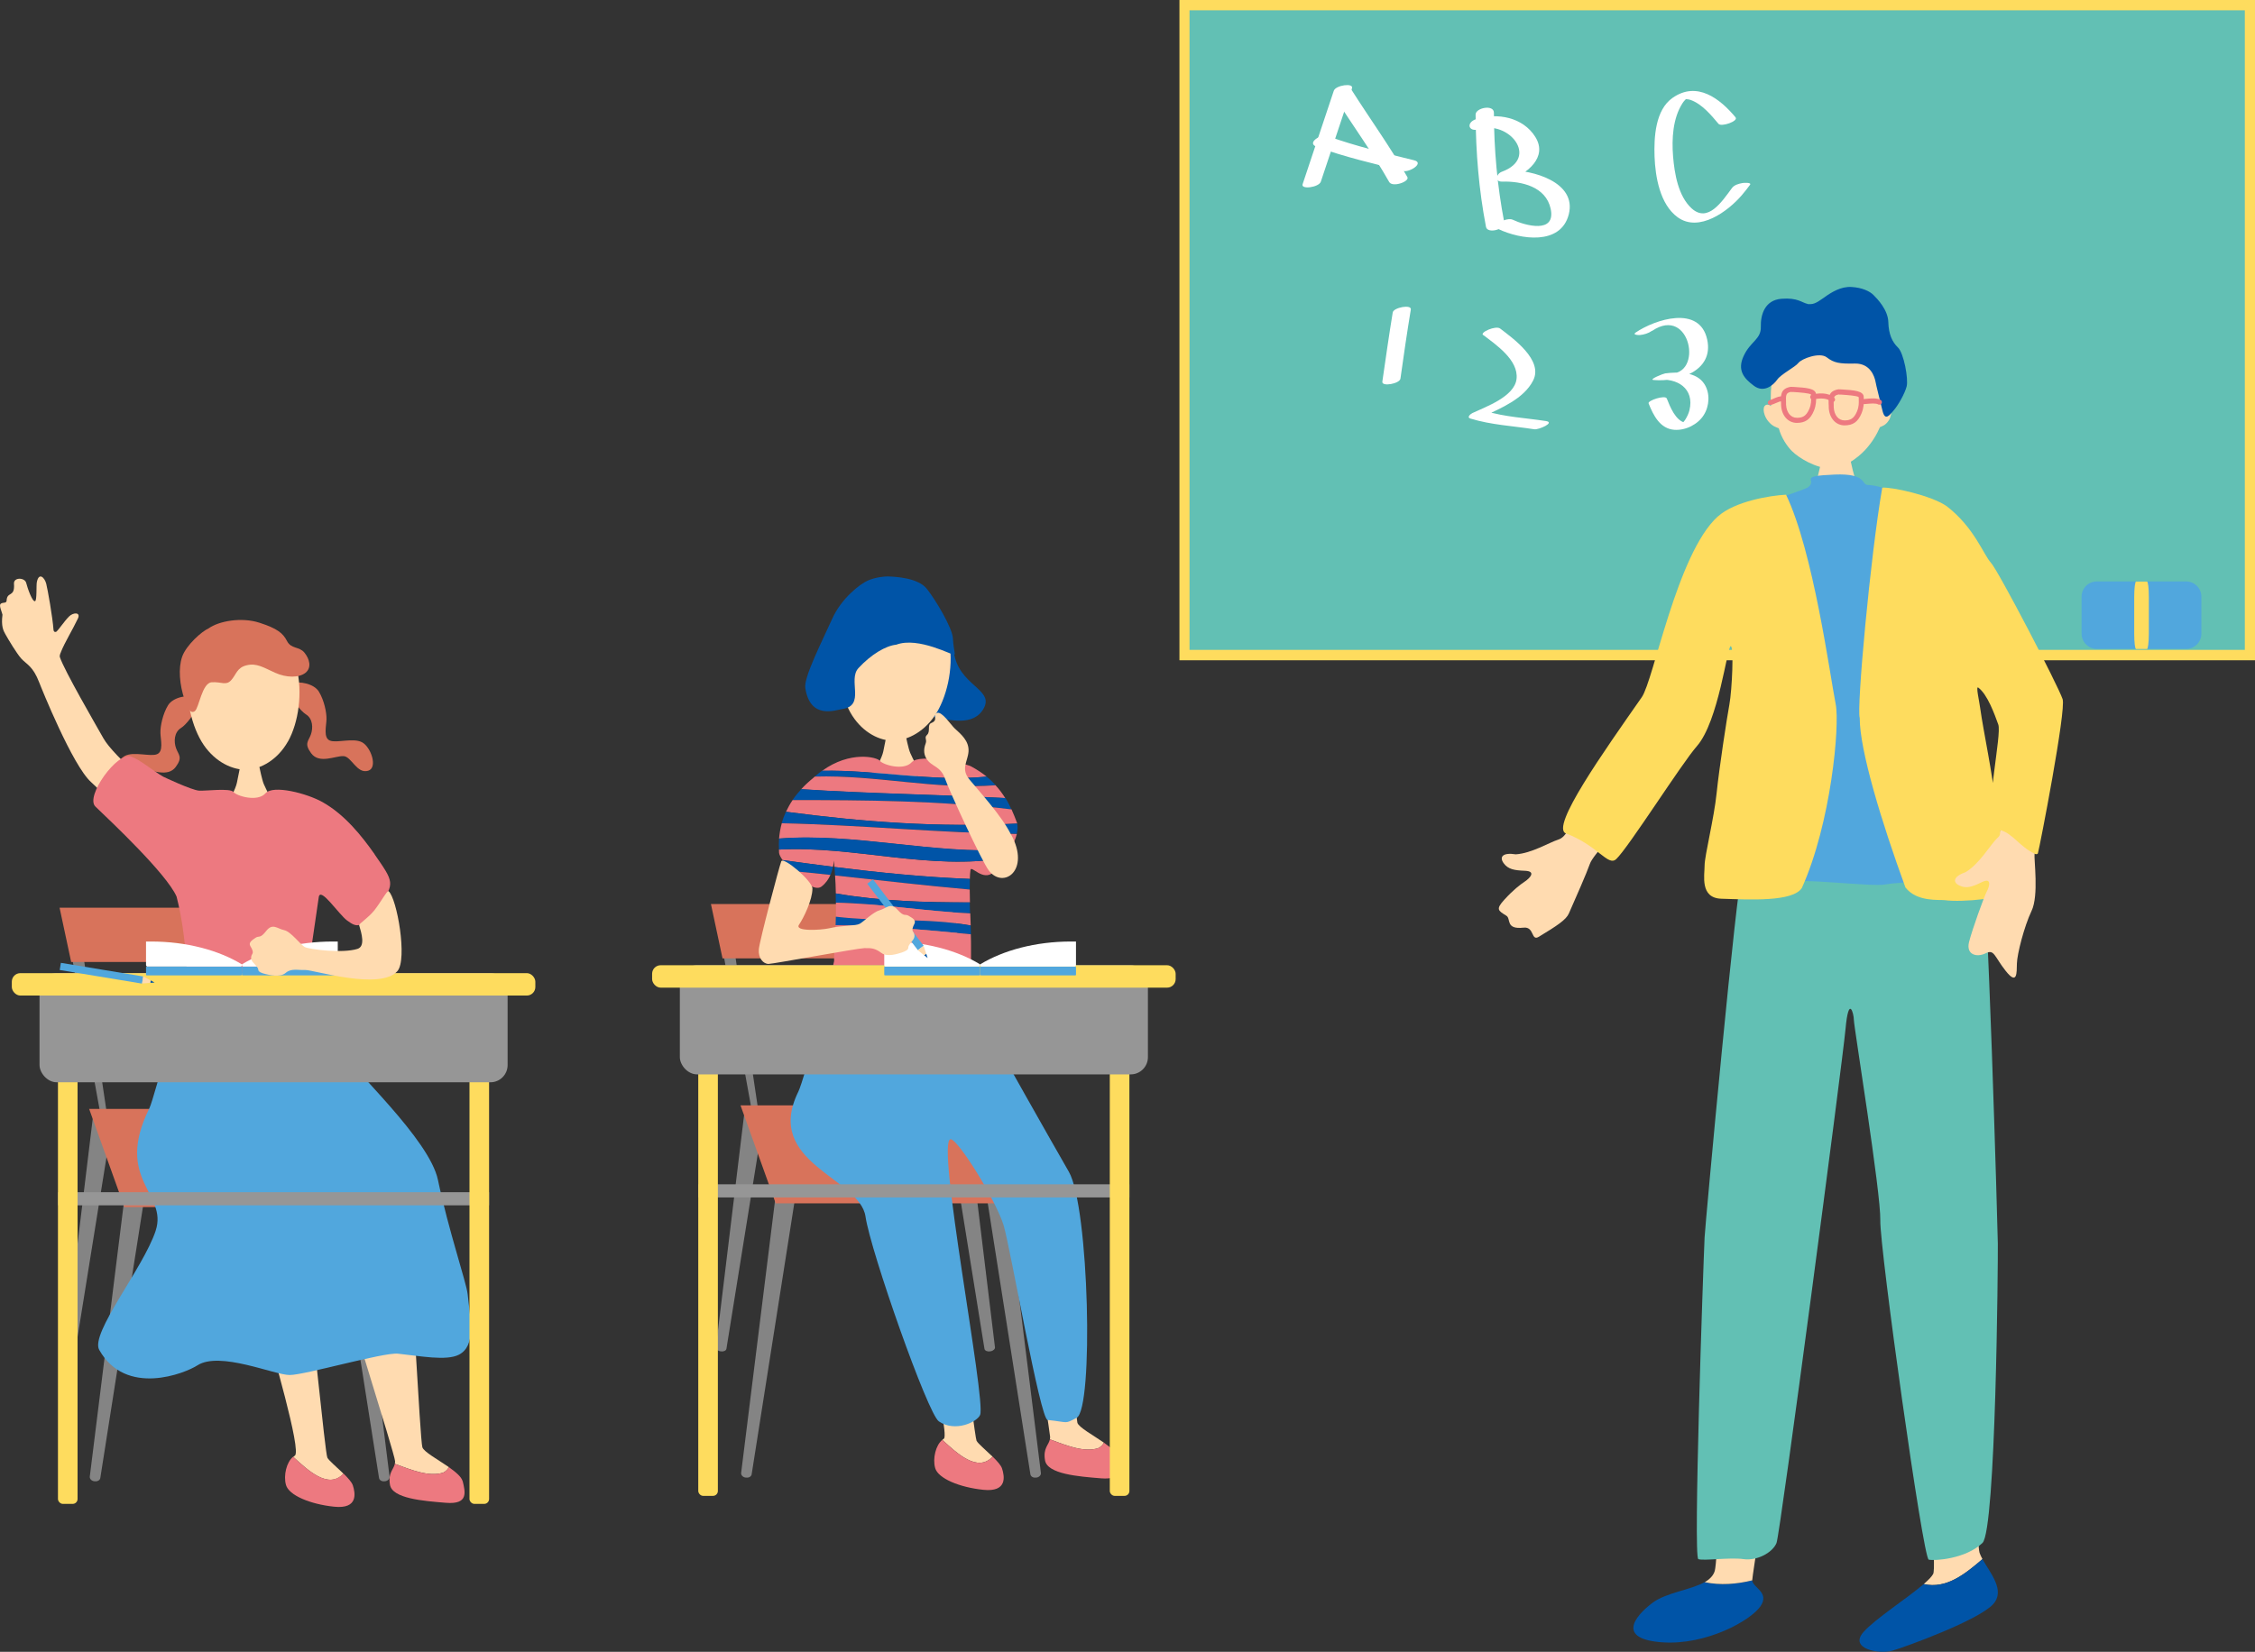 <?xml version="1.0" encoding="UTF-8"?>
<svg id="_レイヤー_2" data-name="レイヤー 2" xmlns="http://www.w3.org/2000/svg" width="208.17" height="152.53" viewBox="0 0 208.17 152.53">
  <rect x="0" y="0" width="208.17" height="152.53" fill="#333333" stroke="none"/>
  <defs>
    <style>
      .cls-1, .cls-2 {
        fill-rule: evenodd;
      }

      .cls-1, .cls-2, .cls-3, .cls-4, .cls-5, .cls-6, .cls-7, .cls-8, .cls-9, .cls-10, .cls-11, .cls-12 {
        stroke-width: 0px;
      }

      .cls-1, .cls-3 {
        fill: #51a7dd;
      }

      .cls-2, .cls-8 {
        fill: #fff;
      }

      .cls-4 {
        fill: #62c0b4;
      }

      .cls-5 {
        fill: #d8735b;
      }

      .cls-6 {
        fill: #969696;
      }

      .cls-7 {
        fill: #848484;
      }

      .cls-9 {
        fill: #ffdbb0;
      }

      .cls-10 {
        fill: #fedc5e;
      }

      .cls-11 {
        fill: #ed7980;
      }

      .cls-12 {
        fill: #0054a7;
      }
    </style>
  </defs>
  <g id="contents">
    <g>
      <g>
        <g>
          <rect class="cls-10" x="108.88" width="99.29" height="60.97"/>
          <rect class="cls-4" x="109.81" y=".95" width="97.42" height="59.06"/>
        </g>
        <g>
          <g>
            <path class="cls-8" d="M123.13,8.38c-.96,2.88-1.92,5.75-2.88,8.63-.17.52,1.5.29,1.68-.23.96-2.88,1.92-5.75,2.88-8.63.17-.52-1.5-.29-1.68.23h0Z"/>
            <path class="cls-8" d="M123.18,8.91c1.67,2.64,3.52,5.17,5.06,7.89.3.54,1.92-.04,1.68-.45-1.58-2.79-3.46-5.38-5.17-8.08-.28-.44-1.91.09-1.57.64h0Z"/>
            <path class="cls-8" d="M121.54,13.55c2.6.95,5.3,1.57,7.99,2.24.6.15,1.99-.75,1.01-.99-2.69-.67-5.38-1.29-7.99-2.24-.59-.22-1.97.64-1.01.99h0Z"/>
            <path class="cls-8" d="M136.22,10.59c.02,3.48.3,6.94.96,10.36.13.67,1.81.24,1.68-.45-.64-3.33-.94-6.7-.95-10.09,0-.79-1.69-.46-1.69.17h0Z"/>
            <path class="cls-8" d="M136.55,11.93c2.72-.86,5.59,2.64,2.09,3.93-.53.2-.71.93.03.91,1.81-.05,4.04.47,4.48,2.51.5,2.34-2.36,1.55-3.5,1.01-.54-.26-2.07.51-1.33.86,2.01.96,5.75,1.55,6.5-1.35.77-3.01-3.41-4.12-5.52-4.07,0,.3.02.61.03.91,1.61-.59,3.59-2.1,2.4-4-1.13-1.81-3.5-2.26-5.43-1.65-1,.31-.76,1.25.25.94h0Z"/>
            <path class="cls-8" d="M160.23,10.85c-1.46-1.76-3.58-3.39-5.83-1.81-1.6,1.12-1.72,3.66-1.66,5.42.07,1.88.5,4.41,2.13,5.6,1.98,1.44,4.66-.56,5.92-2.03.27-.31.51-.63.76-.96.19-.25-.63-.18-.68-.17-.34.06-.77.17-.98.46-.93,1.25-2.22,3.25-3.73,1.88-1.24-1.14-1.58-3.22-1.71-4.8-.13-1.61-.03-3.51.87-4.91.12-.19.34-.43.5-.51-.42.21-.12.08.25.21,1.04.37,1.89,1.39,2.57,2.2.27.32,1.85-.25,1.58-.58h0Z"/>
          </g>
          <g>
            <path class="cls-8" d="M128.57,28.85c-.35,2.13-.65,4.26-.96,6.39-.07.5,1.6.19,1.67-.27.3-2.13.61-4.27.96-6.39.08-.5-1.59-.19-1.67.27h0Z"/>
            <path class="cls-8" d="M136.92,30.93c1.18.9,3.28,2.32,3.08,4.06-.19,1.64-2.84,2.57-4.07,3.15-.17.08-.56.4-.19.51,1.93.59,3.92.68,5.9.99.41.06,1.96-.63,1.07-.76-1.88-.29-3.77-.37-5.6-.93-.06.17-.12.34-.19.51,1.62-.76,3.75-1.63,4.61-3.32.97-1.89-1.87-3.9-3.04-4.8-.4-.31-1.9.35-1.58.6h0Z"/>
            <path class="cls-8" d="M152.52,30.55c3.56-2.4,4.77,4.21,1.54,3.93-.36.21-.71.41-1.07.61,1.84-.23,3.46.79,2.97,2.8-.08.31-.22.6-.39.87-.07.11-.16.21-.26.31-.4.4.54.01.29-.03-.92-.16-1.44-1.51-1.73-2.24-.14-.36-1.79.19-1.68.45.44,1.11,1.06,2.35,2.39,2.44,1.03.07,2.16-.5,2.7-1.36.53-.83.6-2.01.07-2.85-.74-1.18-2.43-1.15-3.63-1-.17.02-1.56.57-1.07.61,2.3.2,5.58-.82,4.95-3.73-.69-3.22-4.81-1.87-6.61-.65-.32.22.29.24.38.23.4-.04.8-.16,1.13-.39h0Z"/>
          </g>
        </g>
        <g>
          <path class="cls-3" d="M193.57,53.69h8.24c.78,0,1.41.63,1.41,1.41v3.41c0,.78-.63,1.41-1.41,1.41h-8.24c-.78,0-1.41-.63-1.41-1.41v-3.41c0-.78.63-1.41,1.41-1.41Z"/>
          <path class="cls-10" d="M198.37,58.52c0,.78-.08,1.41-.17,1.41h-1.01c-.1,0-.17-.63-.17-1.41v-3.41c0-.78.08-1.41.17-1.41h1.01c.1,0,.17.63.17,1.41v3.41Z"/>
        </g>
        <rect class="cls-8" x="166.57" y="58.63" width="6.38" height="1.31" rx=".29" ry=".29"/>
        <rect class="cls-10" x="174.84" y="58.63" width="6.38" height="1.31" rx=".29" ry=".29"/>
      </g>
      <g>
        <path class="cls-9" d="M168.2,42.25c.17,0,2.39.16,2.6.14.08.36.36,1.67.57,2.1.21.44,1.74,2.93,1.95,3.15-2.45,2.1-5.87,1.82-7.52-.08.44-.22,1.79-2.58,1.98-3.44.14-.63.41-1.64.41-1.87Z"/>
        <path class="cls-9" d="M173.93,37.23c.21-3.49-.91-7.66-5.14-7.66s-5.52,4.44-5.3,7.93c-.2-.2-.68-.24-.68.33,0,.27.12.71.45,1.1.38.45.72.52.95.62.23.87.77,1.67,1.22,2.11.64.64,2.19,1.57,3.57,1.61,1.1.03,2.47-.95,3.18-1.72.67-.73,1.07-1.43,1.37-2.11.24-.11.52-.16.83-.65.15-.22.34-.96.24-1.28-.12-.41-.57-.38-.68-.27Z"/>
        <path class="cls-12" d="M166.88,28.08c.48.03.71-.03,1.46-.57.74-.54,1.61-1.07,2.59-1.01.98.06,1.67.39,2.02.74s1.34,1.37,1.37,2.5c.03,1.13.36,1.84.89,2.35.54.51.98,2.91.8,3.6s-.8,1.75-1.19,2.2c-.39.45-.8,1.04-1.04.03-.24-1.01-.57-2.26-.65-2.71-.09-.45-.48-1.67-1.9-1.64s-1.93-.06-2.59-.57c-.65-.51-2.32.12-2.62.51-.3.39-1.61,1.04-1.96,1.55-.36.51-1.22,1.25-2.14.57-.92-.68-1.58-1.43-.95-2.77.62-1.34,1.61-1.52,1.58-2.68-.03-1.16.39-2.47,1.9-2.59,1.52-.12,1.87.36,2.44.48Z"/>
        <path class="cls-9" d="M150.57,74.62c-1.3,2.18-3.5,4.29-3.8,5.15-.3.86-1.3,3.13-1.94,4.58-.26.59-1.09,1.13-2.77,2.15-.74.45-.39-.95-1.41-.84-1.71.19-1.14-.83-1.59-1.1-.77-.48-1-.59-.18-1.49.82-.9,1.44-1.37,1.9-1.68.46-.31,1.04-.93.02-.98-1.01-.04-1.57-.13-1.99-.7-.42-.58-.1-1.01,1.12-.82,1.46-.09,3.12-1.11,3.92-1.36.8-.25,1.08-1.34,1.97-2.88.89-1.54,6.05-2.22,4.75-.04Z"/>
        <path class="cls-9" d="M183.01,143.97c-.11-.21-.21-.41-.27-.59-.42-1.31-.77-30.39-1.01-31.29,0,0-5.95-.36-5.89.95.06,1.31,3.21,31.17,2.62,32.3-.13.25-.45.57-.87.93,2.09.47,3.8-.91,5.43-2.31Z"/>
        <path class="cls-12" d="M183.01,143.97c-1.63,1.4-3.34,2.78-5.43,2.31-1.52,1.31-4.48,3.21-5.55,4.42-1.37,1.55,1.43,2.08,2.68,1.72,1.25-.36,7.91-2.8,9.28-4.28,1.17-1.28-.28-2.9-.98-4.17Z"/>
        <path class="cls-12" d="M157.37,146.09c-1.3.74-3.57.96-4.84,1.93-1.72,1.31-3.21,3.33.89,3.63,4.1.3,8.21-2.02,9.1-3.33.87-1.28-.7-1.71-.77-2.39-1.45.36-2.97.47-4.39.17Z"/>
        <path class="cls-9" d="M166.68,111.62s-6.48-1.84-6.66-1.13c-.18.71-1.25,32.83-1.72,34.56-.13.45-.47.78-.93,1.05,1.42.3,2.94.19,4.39-.17,0-.01,0-.03,0-.04,0-.71,5.29-33.19,4.94-34.26Z"/>
        <path class="cls-4" d="M182.92,79.32c.54.71,1.51,34.82,1.51,35.51.02,1.54-.17,26.46-1.42,27.65-1.57,1.49-4.43,1.66-4.96,1.54s-4.53-28.78-4.47-31.33c.06-2.56-2.44-17.9-2.44-18.5s-.48-2.38-.77.83c-.3,3.21-6.02,46.57-6.37,47.46-.36.89-1.8,1.67-3.05,1.49-1.25-.18-3.69.18-4.17,0-.48-.18.44-26.6.58-29.71.05-1.1,3.01-33.28,3.49-33.81.48-.54,22.07-1.13,22.07-1.13Z"/>
        <path class="cls-3" d="M179.74,47.81c-2.39-1.35-5.5-2.97-7.33-3.03-.57-.02-.08-1.08-3.03-.96-3.59.15-1.47.48-2.52,1.21-.11.07-2.81,1.12-3.61,1.1-.01,12.16-1.59,23.58-2.3,35.66.97.02,2.51-.1,3.73-.36,1.67-.36,8.13.48,9.36.24,1.23-.24,4.76-.28,7.85-.24,1.09.01,1.86-.02,2.4-.1-.76-12.23-4.48-33.49-4.55-33.53Z"/>
        <path class="cls-10" d="M158.59,47.69c1.56-1.41,4.85-1.94,6.29-2.01,2.52,5.27,4.03,16.54,4.58,19.33.4,1.99-.44,11.04-3.12,16.98-.83,1.31-4.83,1.08-7.44,1-1.99-.07-1.54-2.16-1.54-3.07s.87-4.34,1.11-6.68c.24-2.34.94-6.89,1.18-8.2.24-1.31.43-5.38.12-5.37-.32.01-1.11,6.95-3.13,9.24-1.4,1.59-6.34,9.4-7.44,10.42-.76.71-1.69-1.26-4.64-2.37-1.48-.56,3.51-7.58,7-12.58,1.1-1.57,3.25-13.27,7.01-16.68Z"/>
        <g>
          <path class="cls-11" d="M165.88,39.05c-.82,0-1.42-.68-1.46-1.66v-.14c-.04-.73-.07-1.37.89-1.53h.03s.26.01.26.01c1.15.07,2.05.13,2.05.71,0,.07,0,.13,0,.2.01.33.02.75-.2,1.29-.33.8-.79,1.12-1.58,1.12ZM165.37,36.18c-.51.09-.52.27-.49,1.05v.14c.04.72.43,1.21,1,1.21.51,0,.86-.14,1.15-.83.18-.44.17-.77.16-1.09,0-.07,0-.15,0-.22-.11-.14-1.05-.2-1.61-.24h-.2Z"/>
          <path class="cls-11" d="M170.28,39.28c-.82,0-1.42-.68-1.46-1.66v-.14c-.04-.73-.07-1.37.89-1.53h.03s.26.01.26.01c1.15.07,2.05.13,2.05.71,0,.07,0,.13,0,.2.01.33.02.75-.2,1.29-.33.8-.79,1.12-1.58,1.12ZM169.77,36.42c-.51.09-.52.27-.49,1.05v.14c.04.72.43,1.21,1,1.21.51,0,.86-.14,1.15-.83.18-.44.17-.77.16-1.09,0-.07,0-.15,0-.22-.11-.14-1.05-.2-1.61-.24h-.2Z"/>
          <path class="cls-11" d="M169.17,37.13c-.06,0-.11-.02-.16-.06-.3-.28-.89-.35-1.62-.18-.13.03-.25-.05-.28-.18-.03-.13.05-.25.18-.28.51-.12,1.47-.24,2.04.3.1.09.1.24.01.33-.05.05-.11.07-.17.07Z"/>
          <path class="cls-11" d="M173.49,37.37s-.08,0-.11-.03c-.22-.12-.66-.08-1.09-.04-.13.01-.25.02-.38.03-.13.02-.24-.09-.25-.22,0-.13.09-.24.22-.25.12,0,.24-.02.37-.03.52-.05,1.01-.09,1.36.1.11.06.15.21.09.32-.04.08-.12.12-.2.12Z"/>
          <path class="cls-11" d="M163.43,37.41c-.1,0-.2-.07-.23-.17-.03-.12.04-.25.17-.29.12-.03.25-.09.38-.15.28-.12.56-.24.85-.2.13.02.21.14.19.27-.02.13-.14.21-.27.19-.15-.03-.37.07-.58.16-.15.07-.31.13-.45.17-.02,0-.04,0-.06,0Z"/>
        </g>
        <path class="cls-10" d="M173.77,45.03c.87-.07,4.51.71,5.95,1.72,2.54,1.97,3.38,4.46,4.07,5.21.69.74,6.21,11.36,6.62,12.6.34,1.02-2.12,13.7-2.28,14.23-.16.53-3.36-1.6-4.05-2.81-.83-1.46.73-8.13.39-9.08-.33-.91-.99-2.78-1.85-3.41-.24-.17.1,1.25.18,1.89.32,2.29,1.16,6.12,1.38,8.61.23,2.49,1.15,4.14,1.13,8.32,0,.62-4.13,1.04-5.81.81-.46-.06-2.54.19-3.6-1.17-2.21-6.05-4.23-12.7-4.22-15.66-.3-.86.98-14.93,2.08-21.26Z"/>
        <path class="cls-9" d="M184.3,77.47c.29-.29.34-.27.36-.81,1.11.26,1.84,1.58,3.16,2.16-.07.54.41,3.87-.28,5.3-.68,1.43-1.33,3.98-1.35,4.85-.02.87.04,2.04-1.03.69-1.07-1.35-1.05-2.04-1.86-1.63-.81.4-1.82.14-1.53-1.04.3-1.18,1.38-4.17,1.64-4.67.26-.49.47-1.31-.44-.87-.91.44-1.44.63-2.09.32s-.56-.84.6-1.25c1.25-.77,2.23-2.45,2.82-3.05Z"/>
      </g>
      <g>
        <g>
          <path class="cls-7" d="M69.78,102.94h-.03c-.15.03-.29-.05-.31-.17l-2.86-15.79c-.08-.44.09-.84.37-.89h.07c.28-.06.57.27.64.71l2.36,15.87c.02.12-.09.25-.23.27Z"/>
          <path class="cls-7" d="M68.88,136.44h-.06c-.25-.04-.43-.23-.4-.44l3.21-25.81c.09-.72.55-1.26,1.03-1.2l.11.02c.47.07.77.72.66,1.43l-4.04,25.7c-.03.2-.26.34-.51.3Z"/>
          <path class="cls-7" d="M95.63,136.44h.06c.25-.04.43-.23.4-.44l-3.21-25.81c-.09-.72-.55-1.26-1.03-1.2l-.11.02c-.47.07-.77.72-.66,1.43l4.04,25.7c.03.2.26.34.51.3Z"/>
          <path class="cls-7" d="M66.56,124.78h-.06c-.25-.04-.43-.21-.41-.37l2.59-21.36c.07-.59.52-1.04,1-.97l.11.02c.47.07.78.61.69,1.2l-3.42,21.25c-.03.17-.25.27-.5.24Z"/>
          <path class="cls-7" d="M91.38,124.78h.06c.25-.04.43-.21.41-.37l-2.59-21.36c-.07-.59-.52-1.04-1-.97l-.11.02c-.47.07-.78.61-.69,1.2l3.42,21.25c.03.17.25.27.5.24Z"/>
          <path class="cls-7" d="M90.24,102.94h-.03c-.15.03-.29-.05-.31-.18l-2.89-15.97c-.08-.44.08-.85.37-.9h.07c.28-.06.57.28.64.72l2.39,16.05c.02.13-.09.25-.23.27Z"/>
          <g>
            <polygon class="cls-5" points="83.13 88.5 88.87 88.5 87.8 83.48 82.99 83.48 65.63 83.48 66.7 88.5 83.13 88.5"/>
            <polygon class="cls-5" points="89.15 91.14 88.87 89.82 83.27 89.82 66.7 89.82 67.83 95.16 82.75 95.16 88.83 95.16 90.01 95.16 89.15 91.14"/>
          </g>
          <polygon class="cls-5" points="71.61 111.12 93.8 111.12 90.55 102.07 68.36 102.07 71.61 111.12"/>
        </g>
        <g>
          <path class="cls-9" d="M81.85,67.75c.14,0,1.54-.05,1.71-.07.07.31.3,1.47.47,1.85.17.38.82,1.73,1,1.92-.31.52-3.93.51-4.63,0,.37-.19,1.03-1.5,1.14-2.06.1-.56.31-1.43.31-1.64Z"/>
          <path class="cls-12" d="M84.98,59.07c.9,1.46-.04,6.91,1.27,7.15,1.31.24,3.65.92,4.58-.84.93-1.76-2.34-2.07-2.77-5.15l-3.07-1.15Z"/>
          <path class="cls-9" d="M86.26,66.13c-1.09,1.58-2.68,2.32-3.99,2.26-1.31-.06-2.83-.93-3.77-2.6-1.97-3.5-1.58-11.16,4.37-10.89,5.95.26,5.66,7.93,3.39,11.24Z"/>
          <path class="cls-12" d="M81.96,53.23c.68.02,2.78.12,3.59,1.13.81,1.01,2.36,3.6,2.42,4.59.05.99.23,1.39.14,1.51-.1.12-3.32-1.7-5.37-.93-.98.1-2.32.9-3.49,2.16-1.02,1.1.7,3.49-1.53,3.79-.58.08-2.93,1.01-3.38-1.96-.15-.99,1.63-4.47,2.48-6.37s2.56-3.21,3.27-3.53c.71-.32,1.58-.4,1.88-.39Z"/>
          <g>
            <path class="cls-9" d="M101.39,133.72c.27-.14.43-.31.51-.51-1.03-.71-2.31-1.41-2.44-1.83-.21-.68-1.02-19.33-1.31-21.38,0,0-4.56.12-4.56.76s3.31,21.18,3.35,21.9c0,.09,0,.17-.02.25,1.42.52,3.14,1.25,4.47.81Z"/>
            <path class="cls-11" d="M103.17,134.5c-.1-.39-.64-.84-1.27-1.29-.08.2-.24.37-.51.51-1.33.44-3.05-.29-4.47-.81-.11.54-.64.81-.45,1.93.21,1.28,3.08,1.5,5.17,1.67,2.09.17,1.79-.98,1.54-2.01Z"/>
          </g>
          <g>
            <path class="cls-9" d="M91.63,134.51c-.62-.6-1.35-1.21-1.48-1.47-.21-.43-2.7-21.1-2.88-21.59,0,0-4.49.56-4.15,1.97.34,1.41,4.71,19.06,4.01,19.43-.05.03-.1.07-.14.11,1.33,1.21,3.24,3.05,4.64,1.55Z"/>
            <path class="cls-11" d="M91.63,134.51c-1.4,1.5-3.31-.34-4.64-1.55-.6.47-.91,1.72-.66,2.6.26.95,2.22,1.78,4.45,2.01,2.23.23,1.96-1.25,1.72-1.98-.1-.29-.45-.68-.86-1.08Z"/>
          </g>
          <path class="cls-3" d="M79.9,112.34c-.53-3.61-9.45-4.94-6.2-11.54.5-1.01,3.64-12.01,3.55-13.25,0-.03,0-.07,0-.11,3.51-.02,7.56-.15,11.13-.88.34,1.65,2.18,7.29,3.06,8.86.98,1.75,5.3,9.43,7.23,12.78,1.88,3.26,2.3,21.9.72,22.72-1.15.6-.67.41-2.68.2-.69-.07-3.43-15.87-4.06-17.97-.69-2.28-4.2-7.95-4.89-7.95-1.41,0,3.28,24.04,2.72,25.45-.26.65-2.3,1.64-3.81.6-1.03-.7-6.3-15.7-6.77-18.91Z"/>
          <g>
            <path class="cls-11" d="M71.91,78.45c0,.1,0,.2.01.3.01.15.13.39.32.67,1.54.22,3.09.42,4.66.62.1-.49.06-.76.1-.37.01.13.02.26.03.39,4.16.52,8.39.95,12.5,1.1.01-.34.03-.63.06-.83.07-.46,1.14,1.08,2.11.23.32-.28.72-.77,1.1-1.34-6.96,1.2-13.93-1.14-20.89-.77Z"/>
            <g>
              <path class="cls-11" d="M91.08,71.71c-.41-.33-.88-.64-1.43-.94-.48-.27-4.75-1.21-5.48-.39-.73.82-2.65.25-2.95-.13-.27-.34-2.73-.95-5.33.93,4.96-.11,10.19,1.04,15.19.54Z"/>
              <path class="cls-12" d="M91.92,72.51c-.25-.27-.52-.54-.85-.8-5,.51-10.23-.65-15.19-.54-.22.16-.44.34-.66.53,5.68-.17,11.04,1.24,16.7.8Z"/>
              <path class="cls-11" d="M91.92,72.51c-5.66.43-11.02-.97-16.7-.8-.05.05-.1.09-.16.14-.42.34-.78.68-1.1,1.03,6.14.41,12.62.49,18.84.82-.24-.39-.53-.79-.89-1.18Z"/>
              <path class="cls-12" d="M92.81,73.69c-6.22-.33-12.7-.41-18.84-.82-.31.34-.58.67-.81,1.01,6.6,0,13.58.05,20.21.86-.16-.35-.33-.7-.55-1.05Z"/>
              <path class="cls-11" d="M93.9,76.05s0-.02,0-.03c-.15-.41-.32-.84-.52-1.28-6.63-.82-13.6-.86-20.21-.86-.25.36-.44.73-.61,1.08,7.27.96,14.12,1.46,21.35,1.09Z"/>
              <path class="cls-12" d="M93.9,76.05c-7.23.36-14.07-.13-21.35-1.09-.16.35-.29.71-.39,1.05,7.15.16,14.58.89,21.7.99.09-.37.11-.7.03-.95Z"/>
              <path class="cls-11" d="M93.26,78.47c.27-.5.5-1.01.61-1.46-7.12-.1-14.56-.84-21.7-.99-.14.49-.21.97-.25,1.42,6.99-.55,14.3,1.47,21.34,1.03Z"/>
              <path class="cls-12" d="M71.92,77.44c-.03.35-.02.69-.01,1.01,6.96-.38,13.93,1.97,20.89.77.16-.24.32-.5.46-.76-7.04.44-14.35-1.58-21.34-1.03Z"/>
              <path class="cls-12" d="M76.9,80.04c-1.57-.2-3.12-.41-4.66-.62.21.31.5.66.84,1.01,1.18.11,2.38.23,3.58.36.12-.27.19-.53.24-.75Z"/>
              <path class="cls-11" d="M73.08,80.43c.93.97,2.18,1.88,2.75,1.44.41-.31.66-.7.83-1.08-1.2-.13-2.4-.25-3.58-.36Z"/>
              <path class="cls-12" d="M89.53,81.16c-4.11-.16-8.33-.58-12.5-1.1.02.26.04.52.06.78,4.16.45,8.37.95,12.43,1.3,0-.35,0-.69.01-.98Z"/>
              <path class="cls-11" d="M89.52,82.14c-4.06-.35-8.27-.86-12.43-1.3.04.57.06,1.12.07,1.66,4.23.73,8.17.82,12.38.83,0-.41-.02-.81-.02-1.19Z"/>
              <path class="cls-12" d="M89.53,83.33c-4.21,0-8.15-.1-12.38-.83,0,.29.01.57.01.85,4.01.08,8.34.82,12.39.99-.01-.33-.02-.67-.03-1.01Z"/>
              <path class="cls-11" d="M89.56,84.34c-4.05-.18-8.39-.91-12.39-.99,0,.45,0,.89,0,1.3,4.06.49,8.36.08,12.44.81-.01-.35-.03-.73-.04-1.12Z"/>
              <path class="cls-12" d="M89.6,85.46c-4.08-.73-8.38-.32-12.44-.81,0,.27-.01.54-.02.79,4.16.06,8.33.42,12.49.83,0-.25-.02-.52-.03-.81Z"/>
              <path class="cls-11" d="M77.14,85.45c-.06,1.73-.17,2.97-.14,3.3,0,.13-1.31,5.45-1.37,5.76,3.39-.11,10.31-.99,14.01-2.02,0-.06,0-5.12,0-5.16,0-.16,0-.54-.02-1.06-4.16-.41-8.33-.77-12.49-.83Z"/>
            </g>
          </g>
          <path class="cls-9" d="M93.32,77.05c-.76-1.6-2.96-4.03-3.81-5.05-.85-1.02-.17-1.65-.1-2.61.06-.97-.69-1.59-1.27-2.12-.33-.3-1.21-1.65-1.65-1.43-.44.22.18.64-.51.92-.42.17-.05.77-.4,1.1-.29.27.02.4-.13.8-.16.42-.22.91.07,1.39.5.8,1.3.63,1.74,1.9.39,1.13,3.39,7.61,4.02,8.43,1.33,1.75,3.88.01,2.06-3.32Z"/>
        </g>
        <g>
          <rect class="cls-6" x="64.47" y="109.36" width="39.79" height="1.21"/>
          <g>
            <rect class="cls-10" x="64.46" y="93.08" width="1.81" height="45.05" rx=".45" ry=".45"/>
            <rect class="cls-10" x="102.45" y="93.08" width="1.81" height="45.05" rx=".45" ry=".45"/>
          </g>
          <rect class="cls-6" x="62.76" y="89.13" width="43.21" height="10.08" rx="1.59" ry="1.59"/>
          <rect class="cls-10" x="60.2" y="89.13" width="48.33" height="2.07" rx=".79" ry=".79"/>
        </g>
        <g>
          <g>
            <path class="cls-1" d="M90.48,90.03s-.04.04-.1.04h-8.65c-.05,0-.1-.02-.1-.04v-.74s.04-.04.1-.04h8.65c.06,0,.1.02.1.04v.74Z"/>
            <path class="cls-2" d="M81.73,89.25h8.65c.06,0,.1-.06.1-.14v-.06c-2.15-1.31-5.12-2.11-8.4-2.11-.15,0-.3,0-.45,0v2.16c0,.08.04.14.1.14Z"/>
          </g>
          <g>
            <path class="cls-1" d="M90.48,90.03s.04.04.1.04h8.65c.05,0,.1-.02.1-.04v-.74s-.04-.04-.1-.04h-8.65c-.05,0-.1.02-.1.04v.74Z"/>
            <path class="cls-2" d="M99.23,89.25h-8.65c-.05,0-.1-.06-.1-.14v-.06c2.16-1.31,5.12-2.11,8.4-2.11.15,0,.3,0,.45,0v2.16c0,.08-.04.14-.1.14Z"/>
          </g>
        </g>
        <g>
          <rect class="cls-3" x="82.32" y="80.61" width=".67" height="7.71" transform="translate(199.6 101.55) rotate(142.69)"/>
          <path class="cls-12" d="M85.63,88.45l-.13-.39c-.08.06-.13.1-.19.14l.31.25Z"/>
          <path class="cls-9" d="M85.5,88.06l-.24-.73-.53.41.58.47c.05-.04.11-.08.19-.14Z"/>
        </g>
        <path class="cls-9" d="M75,82.04c0,1.06-.8,2.7-1.24,3.35-.44.65,2.04.49,2.72.34,1.42-.32,2.49-.21,2.89-.43.4-.23,1.23-1.08,1.84-1.25.62-.17,1.01-.75,1.64-.05.63.7.7.37,1.02.56.32.19.72.39.55.73s-.25.58-.13.74c.12.16.22.44.01.74-.21.3-.46.52-.45.73s-.28.35-.61.46c-.33.1-1.32.45-1.87.04-.55-.41-.88-.47-1.57-.45-.7.02-8.36,1.45-8.85,1.46-.49,0-.97-.54-.9-1.35s1.89-7.65,2.07-8.12c.18-.48,2.88,1.81,2.88,2.51Z"/>
      </g>
      <g>
        <g>
          <path class="cls-7" d="M9.65,103.27h-.03c-.15.03-.29-.05-.31-.17l-2.86-15.79c-.08-.44.09-.84.37-.89h.07c.28-.06.57.27.64.71l2.36,15.87c.02.12-.09.25-.23.27Z"/>
          <path class="cls-7" d="M8.75,136.78h-.06c-.25-.04-.43-.23-.4-.44l3.21-25.81c.09-.72.55-1.26,1.03-1.2l.11.02c.47.07.77.72.66,1.43l-4.04,25.7c-.03.2-.26.34-.51.3Z"/>
          <path class="cls-7" d="M35.5,136.78h.06c.25-.04.43-.23.4-.44l-3.21-25.81c-.09-.72-.55-1.26-1.03-1.2l-.11.02c-.47.07-.77.72-.66,1.43l4.04,25.7c.03.2.26.34.51.3Z"/>
          <path class="cls-7" d="M6.43,125.12h-.06c-.25-.04-.43-.21-.41-.37l2.59-21.36c.07-.59.52-1.04,1-.97l.11.02c.47.07.78.61.69,1.2l-3.42,21.25c-.03.17-.25.27-.5.24Z"/>
          <path class="cls-7" d="M31.25,125.12h.06c.25-.04.43-.21.41-.37l-2.59-21.36c-.07-.59-.52-1.04-1-.97l-.11.02c-.47.07-.78.61-.69,1.2l3.42,21.25c.03.17.25.27.5.24Z"/>
          <path class="cls-7" d="M30.11,103.27h-.03c-.15.03-.29-.05-.31-.18l-2.89-15.97c-.08-.44.08-.85.37-.9h.07c.28-.06.57.28.64.72l2.39,16.05c.02.13-.09.25-.23.27Z"/>
          <g>
            <polygon class="cls-5" points="23 88.83 28.74 88.83 27.67 83.82 22.86 83.82 5.5 83.82 6.57 88.83 23 88.83"/>
            <polygon class="cls-5" points="29.02 91.48 28.74 90.15 23.14 90.15 6.57 90.15 7.7 95.49 22.62 95.49 28.7 95.49 29.88 95.49 29.02 91.48"/>
          </g>
          <polygon class="cls-5" points="11.48 111.46 33.67 111.46 30.42 102.4 8.23 102.4 11.48 111.46"/>
        </g>
        <g>
          <path class="cls-5" d="M17.9,64.35c-.53-.19-1.91,0-2.39.78-.48.79-.72,1.92-.7,2.56.02.64.31,1.72-.33,1.96-.63.24-2.12-.28-2.95.15-.82.43-1.48,2.35-.57,2.63,1.05.32,1.54-1.32,2.28-1.35.74-.04,2.24.76,2.99-.27.65-.89.26-1.09.03-1.7s-.19-1.49.44-1.88c.5-.31,1.26-1.33,1.4-1.83.16-.58.2-.69-.2-1.05Z"/>
          <path class="cls-5" d="M27.05,63.09c.53-.19,1.91,0,2.39.78.48.79.72,1.92.7,2.56s-.31,1.72.33,1.96c.63.24,2.12-.28,2.95.15.82.43,1.48,2.35.57,2.63-1.05.32-1.54-1.32-2.28-1.35-.74-.04-2.24.76-2.99-.27-.65-.89-.26-1.09-.03-1.7.23-.62.19-1.49-.44-1.88-.5-.31-1.26-1.33-1.4-1.83-.16-.58-.2-.69.2-1.05Z"/>
          <path class="cls-9" d="M26.58,68.47c-.94,1.67-2.47,2.54-3.77,2.6-1.31.06-2.9-.68-3.99-2.26-2.27-3.31-2.55-10.98,3.4-11.23,5.95-.26,6.33,7.4,4.36,10.9Z"/>
          <path class="cls-9" d="M22.18,70.64c.14,0,1.54-.05,1.71-.07.07.31.3,1.47.47,1.85.17.38.82,1.73,1,1.92-.31.52-3.93.51-4.63,0,.37-.19,1.03-1.5,1.14-2.06.1-.56.31-1.43.31-1.64Z"/>
          <path class="cls-5" d="M19.25,58.03c.96-.69,3.04-1.06,4.69-.53,1.65.53,2.18.96,2.56,1.7s1.12.48,1.6,1.06c.48.59.69,1.38.11,1.86-.59.48-1.76.48-2.82,0-1.06-.48-1.7-.91-2.61-.69-.91.21-.96.85-1.44,1.38-.48.53-.89.13-1.79.19-.91.05-1.18,2.4-1.57,2.67-.42.29-.69-.33-.95-1.1-.45-1.32-.59-2.88-.21-3.94s1.81-2.34,2.45-2.61Z"/>
          <path class="cls-9" d="M16.88,75.37c-2.02-1.91-6.37-5.49-7.33-7.19-.77-1.36-3.61-6.26-4.02-7.49-.07-.21.12-.49.11-.52.34-.85,1.04-1.98,1.55-3.05.29-.61-.43-.58-.81-.2-.48.48-.95,1.23-1.19,1.42-.12.04-.23.01-.25-.17-.08-1.18-.54-3.74-.67-4.26-.14-.57-.68-1.11-.87-.15-.06.28.02,1.68-.16,1.75-.26.1-.71-1.24-.82-1.68-.12-.51-1.17-.55-1.13.07.1,1.3-.64.68-.68,1.56-.01.29-.37.12-.56.31-.15.16.11.69.18.99-.14,1.07.09,1.49.26,1.79.3.54,1.04,1.77,1.47,2.26.5.55,1.08.68,1.67,2.23.17.44,3.07,7.67,4.79,9.19,1.3,1.15,6.48,6.65,6.8,6.58,2.5-.52,2.21-2.68,1.66-3.43Z"/>
          <path class="cls-11" d="M34.59,78.89c-1.17-1.66-2.74-3.66-4.83-4.83-1.41-.79-4.54-1.62-5.26-.8-.73.82-2.65.25-2.95-.13-.3-.38-2.62-.08-3.17-.12-.71-.05-3.29-1.28-3.29-1.28-1-.56-2.12-1.57-3.02-1.88-1.24-.43-4.24,3.7-3.26,4.63,1.45,1.39,6.57,6.21,7.49,8.31,1.02,4,.93,7.83,1.01,8.72,3.51-.02,7.56-.15,11.13-.88-.04-.19-.06-.34-.06-.41.03-.44.6-4.35,1.05-7.4.17-.93,1.82,1.58,2.6,2.17,1.01.75,1.32.72,2.9-1.32,1.6-2.08,1.4-2.25-.35-4.78Z"/>
          <g>
            <path class="cls-9" d="M40.92,135.98c.27-.14.43-.31.51-.51-1.03-.71-2.31-1.41-2.44-1.83-.21-.68-1.03-17.22-1.32-19.27,0,0-6.11,3.33-6.11,3.97s4.87,15.85,4.91,16.58c0,.09,0,.17-.02.25,1.42.52,3.14,1.25,4.47.81Z"/>
            <path class="cls-11" d="M42.7,136.76c-.1-.39-.64-.84-1.27-1.29-.08.2-.24.37-.51.51-1.33.44-3.05-.29-4.47-.81-.11.54-.64.81-.45,1.93.21,1.28,3.08,1.5,5.17,1.67,2.09.17,1.79-.98,1.54-2.01Z"/>
          </g>
          <g>
            <path class="cls-9" d="M31.7,136.07c-.62-.6-1.35-1.21-1.48-1.47-.21-.43-1.52-14.03-1.69-14.51,0,0-4.24,1.34-3.89,2.76.34,1.41,3.26,11.2,2.57,11.57-.05.03-.09.07-.14.11,1.33,1.21,3.24,3.05,4.64,1.55Z"/>
            <path class="cls-11" d="M31.7,136.07c-1.4,1.5-3.31-.34-4.64-1.55-.6.47-.91,1.72-.66,2.6.26.95,2.22,1.78,4.45,2.01,2.23.23,1.96-1.25,1.72-1.98-.1-.29-.45-.68-.86-1.08Z"/>
          </g>
          <path class="cls-3" d="M14.37,113.64c1.15-3.46-3.85-4.69-.59-11.28.5-1.01,3.48-12.53,3.48-12.57,3.51-.02,7.76.07,11.34-.66.34,1.65,2.03,6.28,2.91,7.85.98,1.75,8.13,8.19,8.92,11.98.97,4.63,2.63,9.48,2.74,10.54.26,2.44.77,4.77-.8,5.59-1.15.6-3.62.12-5.63-.09-1.35-.14-8.58,1.97-10,1.97s-6.45-2.23-8.52-.89c-1.13.73-6.6,2.93-9.06-1.43-.86-1.53,4.06-7.53,5.21-11Z"/>
        </g>
        <g>
          <rect class="cls-6" x="5.36" y="110.09" width="39.79" height="1.21"/>
          <g>
            <rect class="cls-10" x="5.35" y="93.82" width="1.81" height="45.05" rx=".45" ry=".45"/>
            <rect class="cls-10" x="43.34" y="93.82" width="1.81" height="45.05" rx=".45" ry=".45"/>
          </g>
          <rect class="cls-6" x="3.65" y="89.86" width="43.21" height="10.08" rx="1.59" ry="1.59"/>
          <rect class="cls-10" x="1.09" y="89.86" width="48.33" height="2.07" rx=".79" ry=".79"/>
        </g>
        <g>
          <rect class="cls-3" x="9.04" y="86" width=".67" height="7.71" transform="translate(99.55 95.28) rotate(99.39)"/>
          <path class="cls-12" d="M14.27,90.73l-.36-.2c-.02.09-.03.17-.04.23l.4-.03Z"/>
          <path class="cls-9" d="M13.9,90.53l-.68-.37-.11.66.75-.06c.01-.06.02-.14.04-.23Z"/>
        </g>
        <g>
          <g>
            <path class="cls-1" d="M22.33,90.03s-.04.04-.1.04h-8.65c-.05,0-.1-.02-.1-.04v-.74s.04-.04.1-.04h8.65c.06,0,.1.02.1.04v.74Z"/>
            <path class="cls-2" d="M13.58,89.25h8.65c.06,0,.1-.06.1-.14v-.06c-2.15-1.31-5.12-2.11-8.4-2.11-.15,0-.3,0-.45,0v2.16c0,.08.04.14.1.14Z"/>
          </g>
          <g>
            <path class="cls-1" d="M22.33,90.03s.04.04.1.04h8.65c.05,0,.1-.02.1-.04v-.74s-.04-.04-.1-.04h-8.65c-.05,0-.1.02-.1.04v.74Z"/>
            <path class="cls-2" d="M31.08,89.25h-8.65c-.05,0-.1-.06-.1-.14v-.06c2.16-1.31,5.12-2.11,8.4-2.11.15,0,.3,0,.45,0v2.16c0,.08-.04.14-.1.14Z"/>
          </g>
        </g>
        <path class="cls-9" d="M33.15,85.42c.23.76.59,1.97-.15,2.2-1.4.44-4.42.04-4.84-.16-.42-.2-1.29-1.44-1.93-1.57-.63-.13-1.06-.68-1.65.07-.58.75-.68.42-.98.63-.31.21-.69.44-.49.77s.29.56.18.73c-.11.17-.19.46.04.74.23.28.5.49.51.7,0,.21.31.33.65.41.34.08,1.35.35,1.88-.1.52-.45,1.12-.24,1.82-.27.7-.03,6.92,1.92,8.5.1.94-1.08-.04-6.72-.82-7.38-.12-.1-.73,1.04-1.33,1.79-.54.67-1.41,1.23-1.38,1.34Z"/>
      </g>
    </g>
  </g>
</svg>
